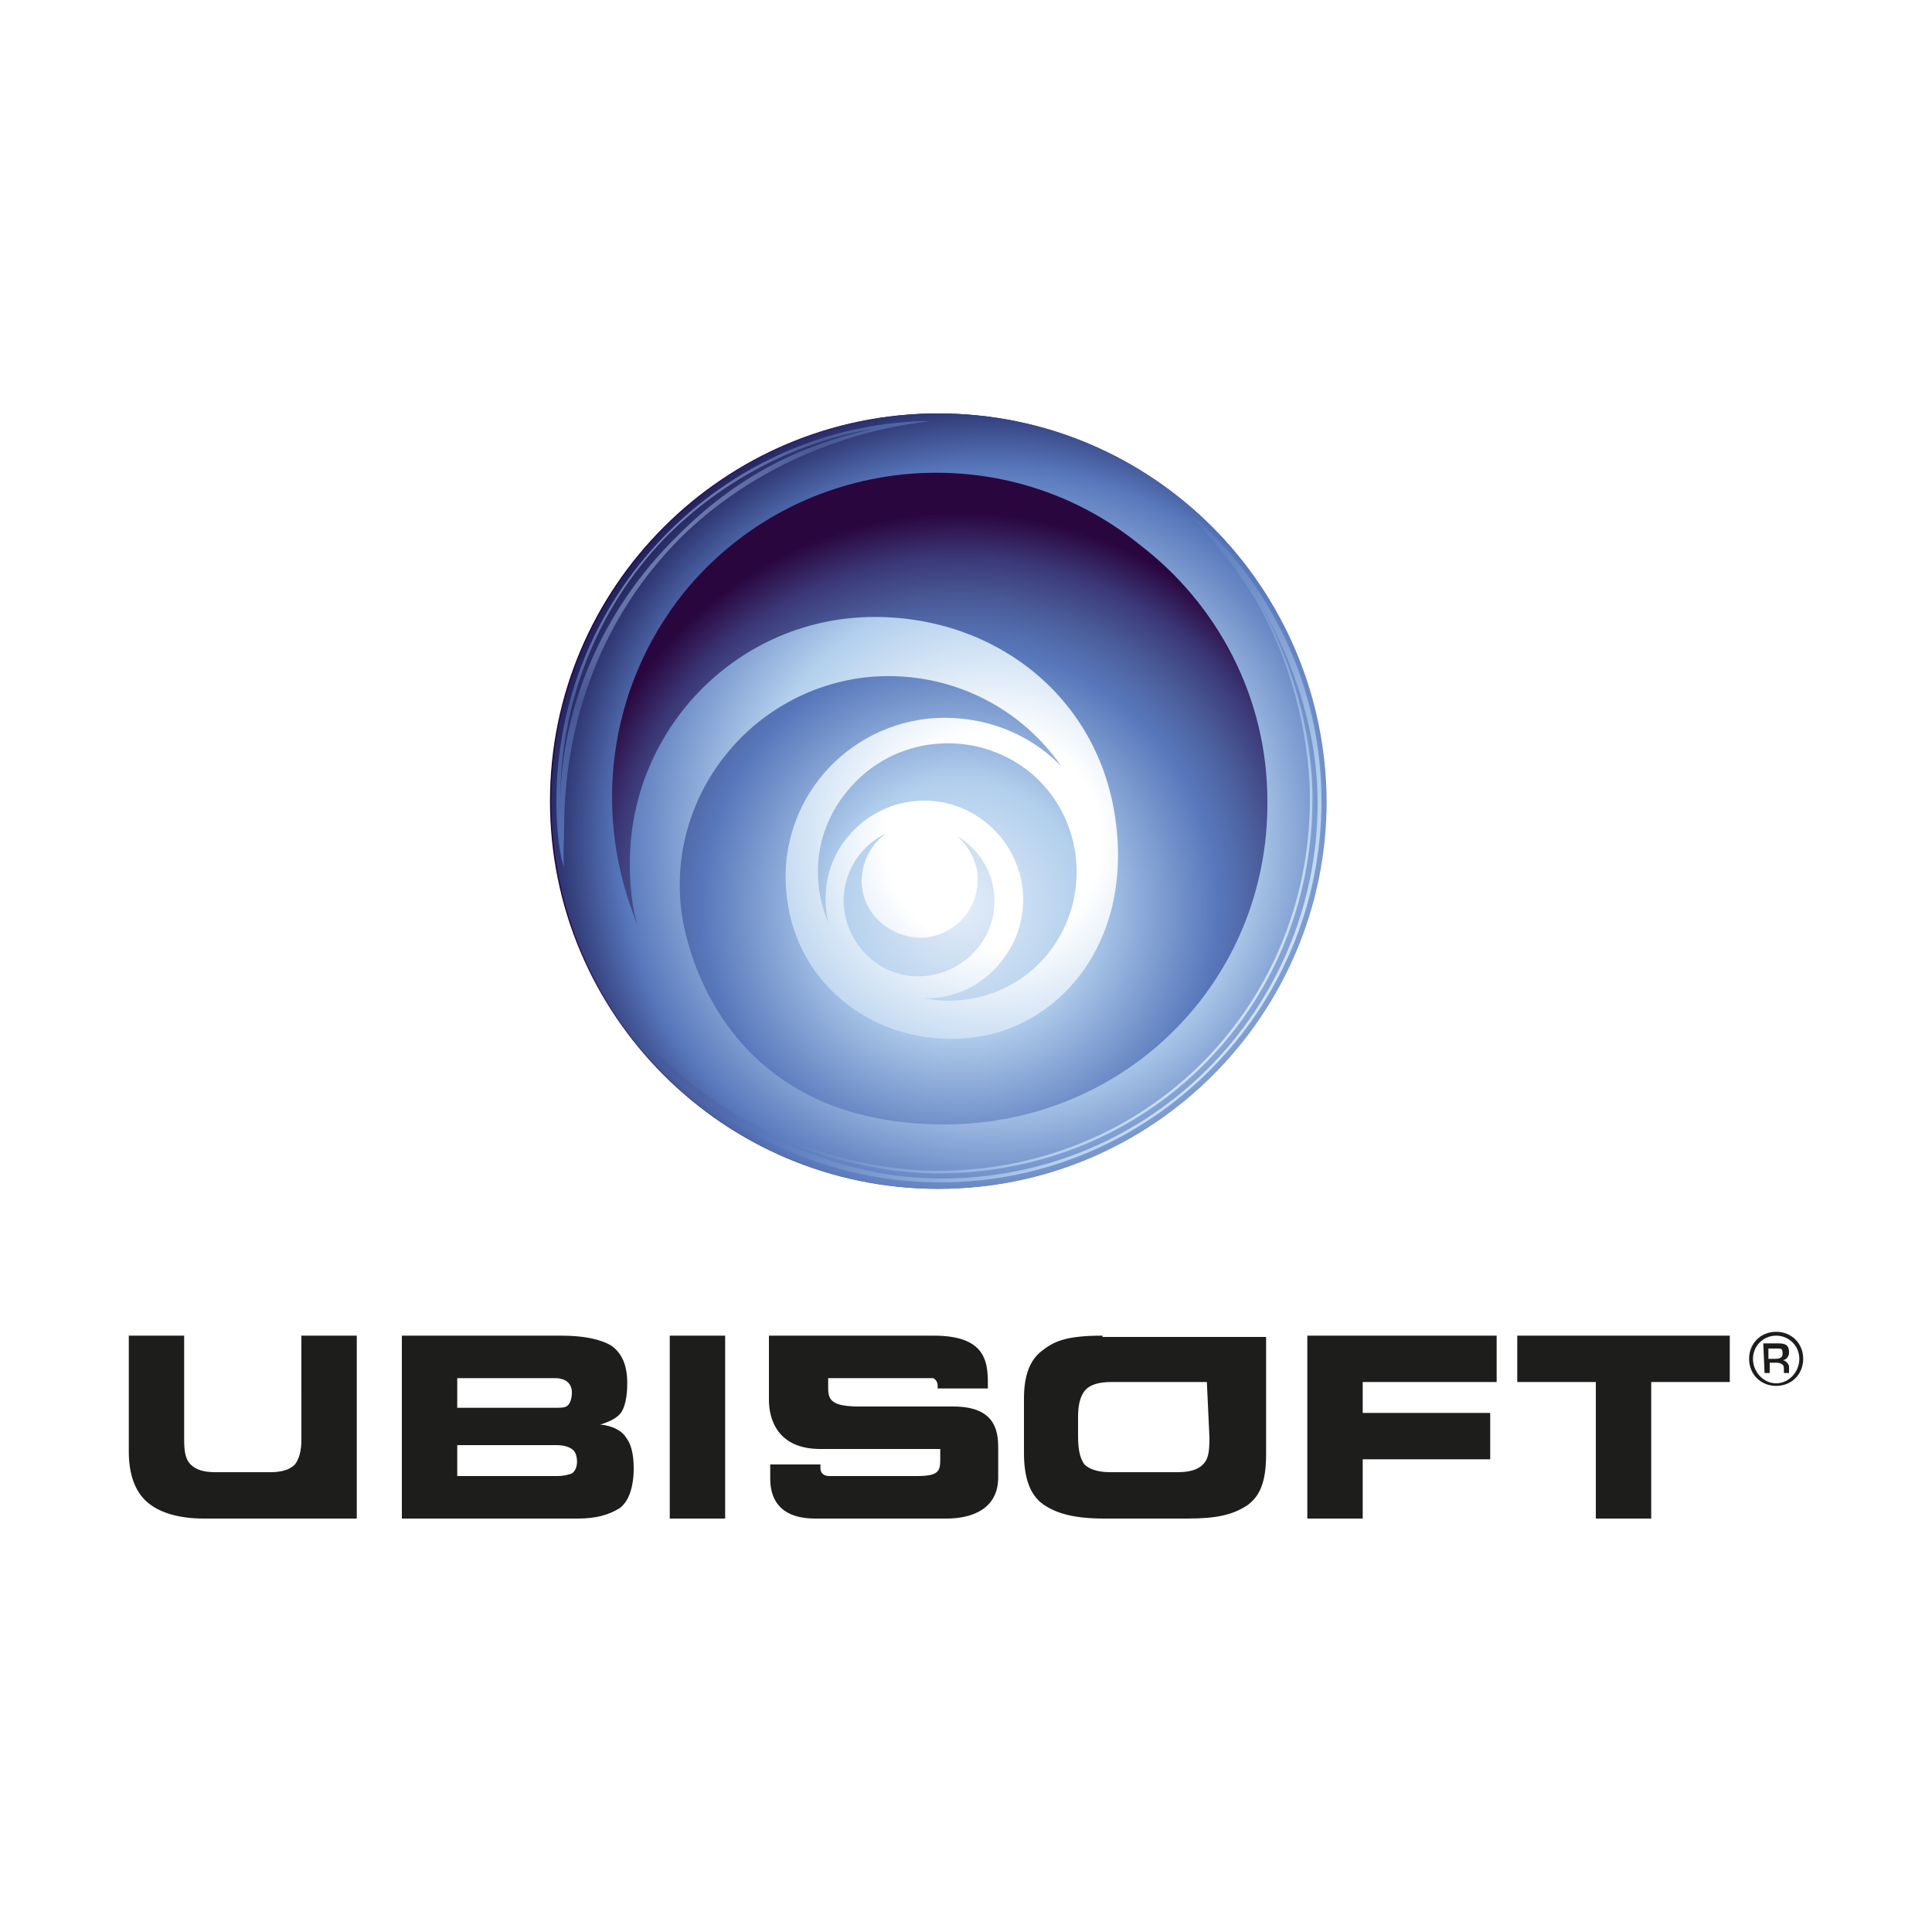 <svg xmlns="http://www.w3.org/2000/svg" xmlns:xlink="http://www.w3.org/1999/xlink" id="Capa_1" x="0px" y="0px" viewBox="0 0 150 150" style="enable-background:new 0 0 150 150;" xml:space="preserve"><style type="text/css">	.st0{fill:url(#SVGID_1_);}	.st1{opacity:0.75;clip-path:url(#SVGID_00000063591928195578714110000003444502886386520245_);}	.st2{fill:url(#SVGID_00000032607476311255666260000004214275404096677012_);}	.st3{fill:url(#SVGID_00000096030105660774878700000012266893891617485953_);}	.st4{fill:url(#SVGID_00000010298109249575585160000002427345888667592603_);}	.st5{opacity:0.3;clip-path:url(#SVGID_00000143580566133783588880000005819803795965881006_);}	.st6{fill:#1D1D1B;}</style><g>			<radialGradient id="SVGID_1_" cx="5.763" cy="-486.009" r="9.044" gradientTransform="matrix(3.376 0 0 -3.376 55.091 -1570.394)" gradientUnits="userSpaceOnUse">		<stop offset="0" style="stop-color:#E4EDF8"></stop>		<stop offset="0.32" style="stop-color:#B2CFED"></stop>		<stop offset="0.657" style="stop-color:#5777BB"></stop>		<stop offset="0.704" style="stop-color:#536EAE"></stop>		<stop offset="0.785" style="stop-color:#495997"></stop>		<stop offset="0.89" style="stop-color:#3B3776"></stop>		<stop offset="1" style="stop-color:#2A063F"></stop>	</radialGradient>	<path class="st0" d="M102.9,62.2c0,16.6-13.5,30.1-30.1,30.1c-16.6,0-30.1-13.5-30.1-30.1c0-16.6,13.5-30.1,30.1-30.1  C89.5,32.1,102.9,45.6,102.9,62.2z"></path>	<g>		<defs>			<path id="SVGID_00000101809027294373375440000010070570563341829258_" d="M102.9,62.2c0,16.6-13.5,30.1-30.1,30.1    c-16.6,0-30.1-13.5-30.1-30.1c0-16.6,13.5-30.1,30.1-30.1C89.5,32.1,102.9,45.6,102.9,62.2z"></path>		</defs>		<clipPath id="SVGID_00000062880238097150402780000010507483701781925529_">			<use xlink:href="#SVGID_00000101809027294373375440000010070570563341829258_" style="overflow:visible;"></use>		</clipPath>		<g style="opacity:0.75;clip-path:url(#SVGID_00000062880238097150402780000010507483701781925529_);">							<image style="overflow:visible;enable-background:new    ;" width="538" height="538" transform="matrix(0.114 0 0 0.114 41.256 32.27)">			</image>		</g>	</g>			<radialGradient id="SVGID_00000179632838042538907490000000824351675593067438_" cx="6.515" cy="-484.499" r="10.976" gradientTransform="matrix(3.376 0 0 -3.376 55.091 -1570.394)" gradientUnits="userSpaceOnUse">		<stop offset="0.225" style="stop-color:#FFFFFF"></stop>		<stop offset="0.522" style="stop-color:#B2CFED"></stop>		<stop offset="0.783" style="stop-color:#5777BB"></stop>		<stop offset="1" style="stop-color:#12083F"></stop>	</radialGradient>	<path style="fill:url(#SVGID_00000179632838042538907490000000824351675593067438_);" d="M72.9,32.1c-16.6,0-30.1,13.5-30.1,30.1  c0,16.6,13.5,30.1,30.1,30.1c16.6,0,30.1-13.5,30.1-30.1C102.9,45.6,89.5,32.1,72.9,32.1z M73.5,87.3c-19,0.1-20.6-16.6-20.6-16.6  c-1.1-8.9,5.3-17,14.2-18.1c6.2-0.7,12,2.1,15.3,6.9c-2.6-2.7-6.4-4.1-10.4-3.7c-6.9,0.8-11.8,7-10.9,13.9  c0.8,6.9,7,11.5,13.9,10.9c6.9-0.5,13-7.1,11.6-17c-1.3-9.4-9.2-15.7-18.7-15.7c-10.5,0-19,8.6-19,19.1c0,1.4,0.1,2.8,0.4,4.1  l0.2,0.7C46,63.4,47.1,53.5,53.1,46c8.8-10.8,24.7-12.4,35.4-3.7l0,0c6,4.6,9.9,11.8,9.9,19.9C98.5,76.1,87.5,87.2,73.5,87.3z   M71.2,72.8c2.5,0.1,4.6-1.8,4.7-4.3c0.1-1.4-0.6-2.7-1.6-3.6c1.8,1.1,3,3,2.9,5.3c-0.1,3.2-2.9,5.7-6.1,5.6  c-3.2-0.1-5.7-2.9-5.6-6.1c0.1-2.2,1.4-4.1,3.3-5c-1.1,0.8-1.8,2-1.9,3.5C66.8,70.6,68.7,72.6,71.2,72.8z M77.7,74.7  c2.7-3.3,2.2-8.1-1.1-10.8c-3.3-2.7-8.1-2.2-10.8,1.1c-1.6,1.9-2,4.4-1.5,6.6c-1.4-3.3-1-7.2,1.5-10.2c3.5-4.3,9.8-4.9,14.1-1.5  c4.3,3.5,4.9,9.8,1.5,14.1c-2.4,3-6.2,4.2-9.7,3.5C73.9,77.6,76.2,76.6,77.7,74.7L77.7,74.7z"></path>			<radialGradient id="SVGID_00000013913967002186127100000011669989742797934980_" cx="20.53" cy="-494.346" r="24.728" gradientTransform="matrix(3.376 0 0 -3.376 55.091 -1570.394)" gradientUnits="userSpaceOnUse">		<stop offset="0.225" style="stop-color:#FFFFFF"></stop>		<stop offset="0.522" style="stop-color:#B2CFED"></stop>		<stop offset="0.792" style="stop-color:#5777BB"></stop>		<stop offset="1" style="stop-color:#3B3776"></stop>	</radialGradient>	<path style="fill:url(#SVGID_00000013913967002186127100000011669989742797934980_);" d="M92.6,40.2c1.9,2.1,3.6,4.2,4.9,6.4  c2.6,4.4,4.2,10.3,4.2,15.4c0,16.2-12.7,28.9-28.9,28.9c-5.2,0-11-1.7-15.4-4.2c-2.2-1.3-4.3-2.9-6.4-4.8l0.1,0.2c0,0,0,0,0,0  c5.6,6.2,13.6,9.7,21.9,9.7c16.3,0,29.6-13.3,29.6-29.6c0-8.3-3.5-16.3-9.7-21.9c0,0,0,0,0,0L92.6,40.2L92.6,40.2z M101.9,62  c0-5.2-1.7-11.1-4.3-15.5c2.2,3.6,4.7,9.4,4.7,15.8c0,16.2-13,29.2-29.2,29.2c-6.4,0-11.8-2.3-15.8-4.7c4.5,2.6,10.3,4.3,15.5,4.3  C89.1,91.1,101.9,78.3,101.9,62z"></path>			<radialGradient id="SVGID_00000091701759652890740100000011642789163935440272_" cx="-5.668" cy="-473.397" r="12.511" gradientTransform="matrix(3.376 0 0 -3.376 55.091 -1570.394)" gradientUnits="userSpaceOnUse">		<stop offset="0" style="stop-color:#E4EDF8"></stop>		<stop offset="0.667" style="stop-color:#495896"></stop>		<stop offset="1" style="stop-color:#5777BB"></stop>	</radialGradient>	<path style="fill:url(#SVGID_00000091701759652890740100000011642789163935440272_);" d="M51.5,41.7c-5.3,5.5-8.3,12.8-8.3,20.5  c0,1.5,0.1,3,0.4,4.5l0.2,0.6c-0.1-0.9,0-2.3,0-3c0-8.4,3-16.5,9-22.5c5.1-5.1,12.3-8.3,19.4-9.1l-0.5,0  C64,32.9,56.8,36.2,51.5,41.7L51.5,41.7z M43.5,62.2c0-7.6,2.8-14.9,8.1-20.4c4.6-4.7,10.6-7.6,16.2-8.5c-6,1.3-10.8,3.9-15.2,8.3  C46.6,47.5,43.6,55.1,43.5,62.2z"></path>	<g>		<g>			<defs>				<path id="SVGID_00000167397424186006357840000017954943642749715368_" d="M44.9,62.2c0-16.6,13.5-30.1,30.1-30.1     s30.1,13.5,30.1,30.1c0,16.6-13.5,30.1-30.1,30.1C58.4,92.2,44.9,78.8,44.9,62.2z"></path>			</defs>			<clipPath id="SVGID_00000044898110876501818310000007529630904956680584_">				<use xlink:href="#SVGID_00000167397424186006357840000017954943642749715368_" style="overflow:visible;"></use>			</clipPath>			<g style="opacity:0.3;clip-path:url(#SVGID_00000044898110876501818310000007529630904956680584_);">									<image style="overflow:visible;enable-background:new    ;" width="602" height="603" transform="matrix(0.146 1.349500e-04 -1.349500e-04 0.15 31.987 11.566)">				</image>			</g>		</g>	</g>	<g>		<g>			<path class="st6" d="M72.8,107.6v0.2c0,0,3.9,0,3.9,0c0-1.8,0.1-4.1-4.2-4.1H59.7v5c0,1.4,0.6,3.8,4,3.8H73v0.8    c0,0.9-0.1,1.3-1.8,1.3h-6.8c-0.8,0-0.7-0.7-0.7-0.7v-0.2h-3.9v1.1c0,1.3,0.5,3.1,3.5,3.1h10.2c1.9,0,4-0.7,4-3.2v-2.3    c0-1.4-0.3-3.2-3.5-3.2h-7.3c-2.1,0-2.4-0.5-2.4-1.4V107h8.2C72.4,107,72.8,107.1,72.8,107.6L72.8,107.6z M23.4,111.8    c0,0.9-0.2,1.5-0.5,1.9c-0.4,0.4-1,0.6-1.9,0.6h-4.3c-0.9,0-1.5-0.2-1.9-0.6c-0.4-0.4-0.5-1-0.5-1.9v-8.1H10v9    c0,1.8,0.5,3.1,1.4,3.9c0.9,0.8,2.4,1.3,4.4,1.3h11.9l0-14.2h-4.3L23.4,111.8L23.4,111.8z M46.6,110.6c0.7-0.2,1.3-0.5,1.6-0.9    c0.3-0.4,0.5-1.2,0.5-2.3c0-1.4-0.4-2.3-1.2-2.9c-0.8-0.5-2.1-0.8-3.9-0.8H31.2v14.2h13.7c1.4,0,2.4-0.3,3.2-0.8    c0.7-0.5,1.1-1.6,1.1-3.1c0-1.1-0.2-1.9-0.6-2.4C48.3,111.1,47.6,110.7,46.6,110.6L46.6,110.6z M35.5,107h7.6    c0.8,0,1.3,0.4,1.3,1.1c0,0.4-0.1,0.8-0.3,1c-0.2,0.2-0.5,0.2-1,0.2h-7.6L35.5,107L35.5,107z M44.4,114.4    c-0.3,0.1-0.6,0.2-1.2,0.2h-7.7v-2.4h7.7c0.5,0,0.9,0.1,1.2,0.3c0.3,0.2,0.4,0.6,0.4,1C44.8,113.8,44.7,114.2,44.4,114.4z     M52,103.7h4.3v14.2H52V103.7z M101.5,117.9h4.3v-4.6h9.9v-3.6h-9.9v-2.4h10.4v-3.6h-14.7V117.9z M117.8,103.7v3.6h6.1v10.6h4.3    v-10.6h6.1v-3.6H117.8z M85.6,103.7c-2.7,0-3.7,0.4-4.6,1.1c-1,0.7-1.5,1.9-1.5,3.8v4.2c0,2,0.5,3.3,1.5,4c1,0.7,2.4,1.1,4.7,1.1    h6.5c2.3,0,3.5-0.3,4.6-1c1-0.7,1.5-1.8,1.5-4v-9.1H85.6L85.6,103.7z M93.9,111.6c0,1.2-0.1,1.7-0.5,2.1c-0.4,0.4-1,0.6-2,0.6    h-5.2c-1.1,0-1.7-0.3-2-0.6c-0.3-0.4-0.5-1-0.5-2.2v-1.5c0-1,0.2-1.6,0.5-2c0.4-0.5,1.1-0.7,2.1-0.7h7.4L93.9,111.6L93.9,111.6z"></path>		</g>		<path class="st6" d="M140,105.5c0,1.2-0.9,2.1-2.1,2.1c-1.2,0-2.1-0.9-2.1-2.1c0-1.2,0.9-2.1,2.1-2.1   C139.1,103.4,140,104.3,140,105.5z M136.1,105.5c0,1,0.8,1.9,1.8,1.9c1,0,1.8-0.9,1.8-1.9c0-1-0.8-1.8-1.8-1.8   C136.9,103.7,136.1,104.5,136.1,105.5L136.1,105.5z M136.9,104.3h1.2c0.6,0,0.8,0.2,0.8,0.7c0,0.4-0.3,0.6-0.5,0.6   c0.2,0,0.5,0.3,0.5,0.5v0.5h-0.4v-0.4c0-0.3-0.3-0.4-0.6-0.4h-0.5v0.8h-0.4L136.9,104.3L136.9,104.3z M137.8,105.5   c0.4,0,0.6-0.1,0.6-0.4c0-0.4-0.1-0.4-0.4-0.4h-0.7v0.8H137.8z"></path>	</g></g></svg>